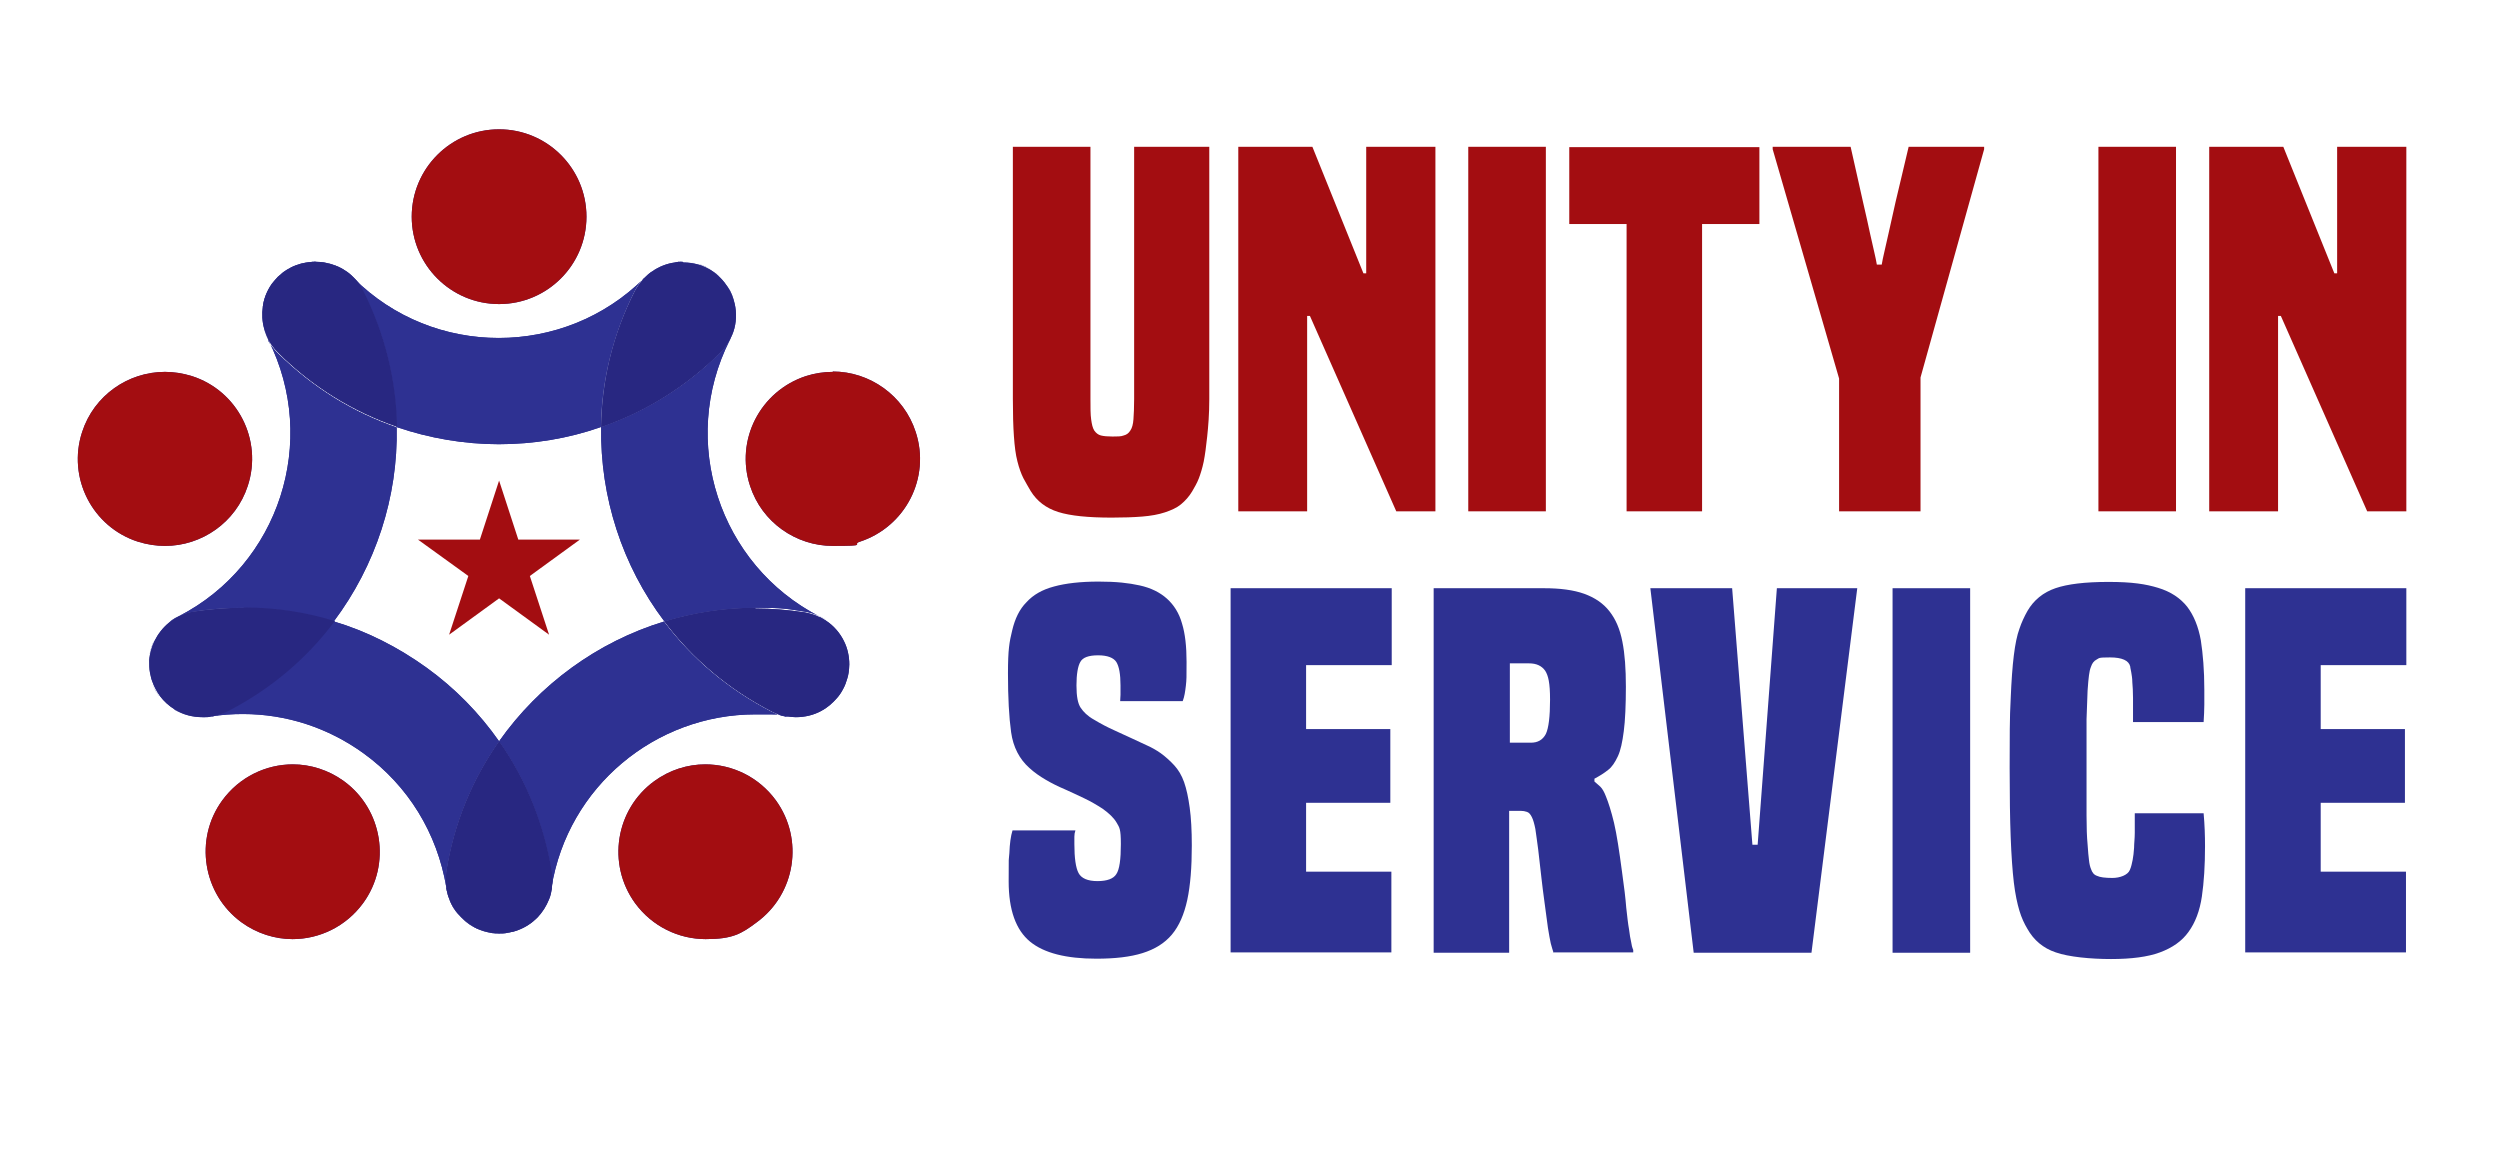 <?xml version="1.0" encoding="UTF-8"?> <svg xmlns="http://www.w3.org/2000/svg" version="1.1" viewBox="0 0 715.3 330.6"><defs><style> .cls-1 { fill: #2e3192; } .cls-1, .cls-2, .cls-3, .cls-4 { stroke-width: 0px; } .cls-2 { fill-rule: evenodd; } .cls-2, .cls-3 { fill: #a30d11; } .cls-5 { isolation: isolate; } .cls-4 { fill: #282781; } .cls-6 { mix-blend-mode: multiply; } </style></defs><g class="cls-5"><g id="Layer_1" data-name="Layer 1"><g><g><g><g><path class="cls-1" d="M142.8,37c-13.8,0-25,11.2-25,25s11.2,25,25,25,25-11.2,25-25-11.2-25-25-25"></path><path class="cls-1" d="M209.8,94.9c-.2.7-.5,1.4-.9,2.1,0,0,0,.2-.1.2.4-.8.7-1.5,1-2.3M75.6,94.3c.3,1,.7,2.1,1.2,3,0,0,0-.2-.1-.3-.5-.9-.8-1.8-1.1-2.8M75.2,87.9h0s0,0,0,0M208.2,82c.9,1.5,1.6,3.1,2,4.8-.4-1.7-1-3.3-2-4.8M208.2,82s0,0,0,0c0,0,0,0,0,0M77.7,81.5c-1.3,1.9-2.2,4.1-2.5,6.4.4-2.3,1.2-4.4,2.5-6.4M184.3,79.6c-11.5,11.4-26.5,17.1-41.6,17.1s-30.1-5.7-41.5-17.1c1,1.1,1.9,2.3,2.6,3.6,6.4,12.5,9.5,25.8,9.7,39,9.4,3.2,19.3,4.9,29.2,4.9s19.8-1.6,29.2-4.9c.2-13.2,3.4-26.5,9.7-39,.7-1.4,1.6-2.6,2.6-3.6M81,78s0,0,0,0c0,0,0,0,0,0M203.9,77.6s0,0,0,0c0,0,0,0,0,0M98.8,77.5s0,0,0,0c0,0,0,0,0,0M199.7,75.5c.9.3,1.7.6,2.5,1,.6.3,1.1.6,1.7,1-1.3-.9-2.7-1.6-4.2-2M199.6,75.5s0,0,0,0c0,0,0,0,0,0M86.2,75.5c-1.8.5-3.6,1.4-5.2,2.5.7-.5,1.5-1,2.3-1.4.9-.5,1.9-.8,2.9-1.1M92.7,75.1c2.2.4,4.2,1.2,6.1,2.4-1.9-1.3-3.9-2-6.1-2.4M193.1,75.1c-2.3.3-4.4,1.2-6.4,2.5,1.9-1.3,4.1-2.2,6.4-2.5"></path><path class="cls-1" d="M47.2,106.4c-10.5,0-20.3,6.7-23.7,17.2-4.3,13.1,2.9,27.2,16,31.4,2.6.8,5.2,1.2,7.7,1.2,10.5,0,20.3-6.7,23.7-17.2,4.3-13.1-2.9-27.2-16-31.4-2.6-.8-5.2-1.2-7.7-1.2"></path><path class="cls-1" d="M76.8,97.3c14.5,28.9,3.1,64.2-25.6,79,1.3-.6,2.7-1.1,4.2-1.3,4.7-.8,9.5-1.1,14.2-1.1,8.8,0,17.6,1.3,25.9,3.9,12-16,18.4-35.6,18-55.5-12.5-4.3-24.1-11.4-34.1-21.3-1.1-1.1-2-2.3-2.7-3.6M75.2,87.9c-.3,2.1-.2,4.3.4,6.4-.6-2.1-.7-4.3-.4-6.4M75.2,87.8s0,0,0,0c0,0,0,0,0,0M81,78c-1.3,1-2.4,2.1-3.3,3.4.5-.7,1.1-1.4,1.8-2.1.5-.5,1-.9,1.5-1.3M81.1,78s0,0,0,0c0,0,0,0,0,0M98.8,77.5c.8.5,1.5,1.1,2.2,1.8,0,0,.1.1.2.2-.7-.8-1.6-1.5-2.4-2M98.8,77.5s0,0,0,0c0,0,0,0,0,0M90.3,74.9c-1.3,0-2.7.2-4,.6,1.3-.4,2.7-.5,4.1-.5s1.6,0,2.5.2c-.8-.1-1.6-.2-2.5-.2"></path><path class="cls-1" d="M90.3,74.9c-1.4,0-2.7.2-4.1.5-1,.3-1.9.6-2.9,1.1-.8.4-1.6.9-2.3,1.4,0,0,0,0,0,0,0,0,0,0,0,0-.5.4-1,.9-1.5,1.3-.7.7-1.2,1.4-1.8,2.1-1.3,1.9-2.2,4.1-2.5,6.4,0,0,0,0,0,0h0c-.3,2.1-.2,4.3.4,6.4.3.9.6,1.9,1.1,2.8,0,0,0,.2.1.3.7,1.3,1.6,2.5,2.7,3.6,9.9,9.9,21.6,17,34.1,21.3-.2-13.2-3.4-26.5-9.7-39-.7-1.4-1.6-2.6-2.6-3.6,0,0-.1-.1-.2-.2-.7-.7-1.4-1.3-2.2-1.8,0,0,0,0,0,0,0,0,0,0,0,0-1.8-1.2-3.9-2-6.1-2.4-.8-.1-1.6-.2-2.5-.2"></path><path class="cls-1" d="M83.8,218.7c-7.7,0-15.3,3.6-20.2,10.3-8.1,11.1-5.6,26.8,5.5,34.9,4.4,3.2,9.6,4.8,14.6,4.8,7.7,0,15.3-3.6,20.2-10.3,8.1-11.1,5.6-26.8-5.5-34.9-4.4-3.2-9.6-4.8-14.6-4.8"></path><path class="cls-1" d="M137.2,266c1.7.7,3.6,1.1,5.6,1.1h0c-.8,0-1.6,0-2.4-.2-1.1-.2-2.2-.5-3.2-.9M153.7,262.4c-1.5,1.6-3.4,2.8-5.5,3.6,2.1-.8,4-2.1,5.5-3.6M153.8,262.4s0,0,0,0c0,0,0,0,0,0M128.5,257.1c.7,2,1.9,3.9,3.4,5.3-1.5-1.5-2.6-3.3-3.4-5.3M157.9,253.9c0,0,0,.2,0,.3-.2,1-.4,2-.8,3,.4-1,.7-2.2.8-3.3M49.9,203c2.3,1.4,5.1,2.2,7.9,2.2s.4,0,.6,0c-.2,0-.4,0-.6,0-2.8,0-5.6-.8-8-2.2M49.8,203h0s0,0,0,0M43.5,195.4c.5,1.4,1.2,2.7,2.1,3.9-.5-.7-1-1.5-1.4-2.3-.3-.5-.5-1.1-.7-1.6M42.6,189h0s0,0,0,0M44.1,183.4c-.8,1.7-1.4,3.6-1.5,5.6.1-1.9.6-3.9,1.5-5.6M44.1,183.4s0,0,0,0c0,0,0,0,0,0M95.5,177.7c-7.9,10.5-18.3,19.5-30.8,25.9-1.4.7-2.8,1.2-4.3,1.4,3-.5,6.1-.7,9.1-.7,12.4,0,24.4,3.9,34.6,11.3,12.7,9.2,21,22.8,23.6,38.3-.2-1.5-.2-3,0-4.5,2.2-13.9,7.5-26.5,15.1-37.3-5.6-8-12.6-15.2-20.8-21.1-8.2-5.9-17.1-10.4-26.5-13.2M51.2,176.3c-1.1.5-2.1,1.1-2.9,1.9.8-.6,1.7-1.2,2.6-1.7,0,0,.2-.1.3-.2"></path><path class="cls-1" d="M69.6,173.9c-4.7,0-9.5.4-14.2,1.1-1.5.2-2.9.7-4.2,1.3-.1,0-.2.1-.3.2-1,.5-1.8,1.1-2.6,1.7-1.7,1.4-3.1,3.2-4.1,5.2,0,0,0,0,0,0,0,0,0,0,0,0-.8,1.8-1.4,3.7-1.5,5.6h0c0,1.2,0,2.3.2,3.4.2,1,.4,2,.8,2.9.2.5.4,1.1.7,1.6.4.8.9,1.6,1.4,2.3,1.1,1.5,2.6,2.8,4.2,3.8h0s0,0,0,0c2.4,1.5,5.1,2.2,8,2.2s.4,0,.6,0c.6,0,1.2,0,1.8-.2,0,0,.2,0,.3,0,1.4-.3,2.9-.7,4.3-1.4,12.5-6.4,22.9-15.3,30.8-25.9-8.4-2.6-17.1-3.9-25.9-3.9"></path><path class="cls-1" d="M201.8,218.7c-5.1,0-10.2,1.6-14.6,4.8-11.1,8.1-13.6,23.7-5.5,34.9,4.9,6.7,12.5,10.3,20.2,10.3s10.2-1.5,14.6-4.8c11.1-8.1,13.6-23.7,5.5-34.9-4.9-6.7-12.5-10.3-20.2-10.3"></path><path class="cls-1" d="M148.3,266c-1,.4-2,.7-3.1.8-.8.1-1.6.2-2.4.2h0c1.9,0,3.7-.4,5.5-1M131.9,262.4c1.5,1.5,3.3,2.7,5.3,3.6-2-.8-3.8-2-5.3-3.6M153.7,262.4h0s0,0,0,0M157,257.2c-.7,1.9-1.9,3.7-3.3,5.2,1.4-1.5,2.5-3.2,3.3-5.2M127.7,253.9c.2,1.1.4,2.2.8,3.2-.3-.9-.6-1.9-.8-2.9,0,0,0-.2,0-.3M190.1,177.8c-19.1,5.8-35.8,18-47.3,34.3,7.7,11,12.8,23.7,15,37.3.2,1.5.2,3,0,4.5,4.7-28.9,29.8-49.5,58.3-49.5s6,.2,9,.7c-1.5-.3-2.9-.7-4.3-1.4-12.5-6.4-22.9-15.3-30.8-25.8M234.5,176.4c0,0,.1,0,.2,0,.6.3,1.2.7,1.8,1.1-.6-.4-1.3-.8-2-1.2"></path><path class="cls-1" d="M142.8,212.1c-7.6,10.8-12.9,23.4-15.1,37.3-.2,1.5-.2,3,0,4.5,0,0,0,.2,0,.3.2,1,.4,2,.8,2.9.7,2,1.9,3.8,3.4,5.3,1.5,1.5,3.3,2.8,5.3,3.6,1,.4,2.1.7,3.2.9.8.1,1.6.2,2.4.2s1.6,0,2.4-.2c1.1-.2,2.1-.4,3.1-.8,2.1-.8,3.9-2,5.5-3.6h0s0,0,0,0c1.4-1.5,2.5-3.2,3.3-5.2.4-.9.6-1.9.8-3,0,0,0-.2,0-.3.2-1.5.2-3,0-4.5-2.2-13.6-7.3-26.3-15-37.3"></path><path class="cls-1" d="M238.3,106.4c-2.6,0-5.2.4-7.7,1.2-13.1,4.3-20.3,18.3-16,31.4,3.4,10.5,13.2,17.2,23.7,17.2s5.2-.4,7.7-1.2c13.1-4.3,20.3-18.3,16-31.4-3.4-10.5-13.2-17.3-23.7-17.3"></path><path class="cls-1" d="M208.8,97.3c-.7,1.3-1.6,2.5-2.7,3.6-9.9,9.9-21.6,17-34.1,21.3-.3,20,6,39.6,18.1,55.6,8.3-2.5,17.1-3.9,26-3.9s9.3.4,14.1,1.1c1.5.2,3,.7,4.3,1.4-28.8-14.8-40.3-50.2-25.7-79.1M210.2,86.8c.6,2.7.5,5.5-.4,8.1.9-2.7,1-5.5.4-8.1M208.2,82h0s0,0,0,0M203.9,77.6c.8.5,1.5,1.1,2.1,1.8.8.8,1.5,1.7,2.1,2.6-1.1-1.7-2.5-3.2-4.2-4.4M186.7,77.6c-.8.6-1.7,1.3-2.4,2,0,0,.1-.1.2-.2.7-.7,1.4-1.3,2.2-1.8M203.9,77.6h0s0,0,0,0M199.7,75.5s0,0,0,0c0,0,0,0,0,0M195.3,74.9c-.7,0-1.5,0-2.2.2.7-.1,1.5-.2,2.2-.2,1.5,0,2.9.2,4.3.6-1.4-.4-2.9-.6-4.3-.6"></path><path class="cls-1" d="M195.3,74.9c-.7,0-1.5,0-2.2.2-2.3.3-4.5,1.2-6.4,2.5-.8.5-1.5,1.1-2.2,1.8,0,0-.1.1-.2.2-1,1.1-1.9,2.3-2.6,3.6-6.4,12.5-9.5,25.8-9.7,39,12.5-4.3,24.1-11.4,34.1-21.3,1.1-1.1,2-2.3,2.7-3.6,0,0,0-.2.1-.2.3-.7.6-1.4.9-2.1.9-2.6,1-5.5.4-8.1-.4-1.7-1-3.3-2-4.8h0s0,0,0,0c-.6-.9-1.3-1.8-2.1-2.6-.7-.7-1.4-1.3-2.1-1.8,0,0,0,0,0,0h0c-.5-.4-1.1-.7-1.7-1-.8-.4-1.7-.8-2.5-1,0,0,0,0,0,0,0,0,0,0,0,0-1.4-.4-2.9-.6-4.3-.6"></path><path class="cls-1" d="M216.1,173.9c-9,0-17.7,1.4-26,3.9,7.9,10.5,18.3,19.4,30.8,25.8,1.4.7,2.8,1.2,4.3,1.4,0,0,.2,0,.2,0,.8.1,1.5.2,2.3.2h0c2.6,0,5.1-.6,7.3-1.8,0,0,0,0,0,0h0c1.7-.9,3.2-2.2,4.5-3.7.7-.8,1.3-1.7,1.8-2.7.5-.9.8-1.8,1.1-2.8h0s0,0,0,0c.2-.6.3-1.1.4-1.7.1-.8.2-1.6.2-2.4,0-2.3-.5-4.6-1.5-6.6,0,0,0,0,0,0h0c-1.1-2.3-2.9-4.4-5-5.8-.6-.4-1.1-.7-1.8-1.1,0,0-.1,0-.2,0-1.3-.7-2.8-1.1-4.3-1.4-4.7-.7-9.4-1.1-14.1-1.1"></path></g><path class="cls-3" d="M142.8,37c-13.8,0-25,11.2-25,25s11.2,25,25,25,25-11.2,25-25-11.2-25-25-25"></path><path class="cls-1" d="M209.8,94.9c-.2.7-.5,1.4-.9,2.1,0,0,0,.2-.1.2.4-.8.7-1.5,1-2.3M75.6,94.3c.3,1,.7,2.1,1.2,3,0,0,0-.2-.1-.3-.5-.9-.8-1.8-1.1-2.8M75.2,87.9h0s0,0,0,0M208.2,82c.9,1.5,1.6,3.1,2,4.8-.4-1.7-1-3.3-2-4.8M208.2,82s0,0,0,0c0,0,0,0,0,0M77.7,81.5c-1.3,1.9-2.2,4.1-2.5,6.4.4-2.3,1.2-4.4,2.5-6.4M184.3,79.6c-11.5,11.4-26.5,17.1-41.6,17.1s-30.1-5.7-41.5-17.1c1,1.1,1.9,2.3,2.6,3.6,6.4,12.5,9.5,25.8,9.7,39,9.4,3.2,19.3,4.9,29.2,4.9s19.8-1.6,29.2-4.9c.2-13.2,3.4-26.5,9.7-39,.7-1.4,1.6-2.6,2.6-3.6M81,78s0,0,0,0c0,0,0,0,0,0M203.9,77.6s0,0,0,0c0,0,0,0,0,0M98.8,77.5s0,0,0,0c0,0,0,0,0,0M199.7,75.5c.9.3,1.7.6,2.5,1,.6.3,1.1.6,1.7,1-1.3-.9-2.7-1.6-4.2-2M199.6,75.5s0,0,0,0c0,0,0,0,0,0M86.2,75.5c-1.8.5-3.6,1.4-5.2,2.5.7-.5,1.5-1,2.3-1.4.9-.5,1.9-.8,2.9-1.1M92.7,75.1c2.2.4,4.2,1.2,6.1,2.4-1.9-1.3-3.9-2-6.1-2.4M193.1,75.1c-2.3.3-4.4,1.2-6.4,2.5,1.9-1.3,4.1-2.2,6.4-2.5"></path><path class="cls-3" d="M47.2,106.4c-10.5,0-20.3,6.7-23.7,17.2-4.3,13.1,2.9,27.2,16,31.4,2.6.8,5.2,1.2,7.7,1.2,10.5,0,20.3-6.7,23.7-17.2,4.3-13.1-2.9-27.2-16-31.4-2.6-.8-5.2-1.2-7.7-1.2"></path><path class="cls-1" d="M76.8,97.3c14.5,28.9,3.1,64.2-25.6,79,1.3-.6,2.7-1.1,4.2-1.3,4.7-.8,9.5-1.1,14.2-1.1,8.8,0,17.6,1.3,25.9,3.9,12-16,18.4-35.6,18-55.5-12.5-4.3-24.1-11.4-34.1-21.3-1.1-1.1-2-2.3-2.7-3.6M75.2,87.9c-.3,2.1-.2,4.3.4,6.4-.6-2.1-.7-4.3-.4-6.4M75.2,87.8s0,0,0,0c0,0,0,0,0,0M81,78c-1.3,1-2.4,2.1-3.3,3.4.5-.7,1.1-1.4,1.8-2.1.5-.5,1-.9,1.5-1.3M81.1,78s0,0,0,0c0,0,0,0,0,0M98.8,77.5c.8.5,1.5,1.1,2.2,1.8,0,0,.1.1.2.2-.7-.8-1.6-1.5-2.4-2M98.8,77.5s0,0,0,0c0,0,0,0,0,0M90.3,74.9c-1.3,0-2.7.2-4,.6,1.3-.4,2.7-.5,4.1-.5s1.6,0,2.5.2c-.8-.1-1.6-.2-2.5-.2"></path><g class="cls-6"><path class="cls-4" d="M90.3,74.9c-1.4,0-2.7.2-4.1.5-1,.3-1.9.6-2.9,1.1-.8.4-1.6.9-2.3,1.4,0,0,0,0,0,0,0,0,0,0,0,0-.5.4-1,.9-1.5,1.3-.7.7-1.2,1.4-1.8,2.1-1.3,1.9-2.2,4.1-2.5,6.4,0,0,0,0,0,0h0c-.3,2.1-.2,4.3.4,6.4.3.9.6,1.9,1.1,2.8,0,0,0,.2.1.3.7,1.3,1.6,2.5,2.7,3.6,9.9,9.9,21.6,17,34.1,21.3-.2-13.2-3.4-26.5-9.7-39-.7-1.4-1.6-2.6-2.6-3.6,0,0-.1-.1-.2-.2-.7-.7-1.4-1.3-2.2-1.8,0,0,0,0,0,0,0,0,0,0,0,0-1.8-1.2-3.9-2-6.1-2.4-.8-.1-1.6-.2-2.5-.2"></path></g><path class="cls-3" d="M83.8,218.7c-7.7,0-15.3,3.6-20.2,10.3-8.1,11.1-5.6,26.8,5.5,34.9,4.4,3.2,9.6,4.8,14.6,4.8,7.7,0,15.3-3.6,20.2-10.3,8.1-11.1,5.6-26.8-5.5-34.9-4.4-3.2-9.6-4.8-14.6-4.8"></path><path class="cls-1" d="M137.2,266c1.7.7,3.6,1.1,5.6,1.1h0c-.8,0-1.6,0-2.4-.2-1.1-.2-2.2-.5-3.2-.9M153.7,262.4c-1.5,1.6-3.4,2.8-5.5,3.6,2.1-.8,4-2.1,5.5-3.6M153.8,262.4s0,0,0,0c0,0,0,0,0,0M128.5,257.1c.7,2,1.9,3.9,3.4,5.3-1.5-1.5-2.6-3.3-3.4-5.3M157.9,253.9c0,0,0,.2,0,.3-.2,1-.4,2-.8,3,.4-1,.7-2.2.8-3.3M49.9,203c2.3,1.4,5.1,2.2,7.9,2.2s.4,0,.6,0c-.2,0-.4,0-.6,0-2.8,0-5.6-.8-8-2.2M49.8,203h0s0,0,0,0M43.5,195.4c.5,1.4,1.2,2.7,2.1,3.9-.5-.7-1-1.5-1.4-2.3-.3-.5-.5-1.1-.7-1.6M42.6,189h0s0,0,0,0M44.1,183.4c-.8,1.7-1.4,3.6-1.5,5.6.1-1.9.6-3.9,1.5-5.6M44.1,183.4s0,0,0,0c0,0,0,0,0,0M95.5,177.7c-7.9,10.5-18.3,19.5-30.8,25.9-1.4.7-2.8,1.2-4.3,1.4,3-.5,6.1-.7,9.1-.7,12.4,0,24.4,3.9,34.6,11.3,12.7,9.2,21,22.8,23.6,38.3-.2-1.5-.2-3,0-4.5,2.2-13.9,7.5-26.5,15.1-37.3-5.6-8-12.6-15.2-20.8-21.1-8.2-5.9-17.1-10.4-26.5-13.2M51.2,176.3c-1.1.5-2.1,1.1-2.9,1.9.8-.6,1.7-1.2,2.6-1.7,0,0,.2-.1.3-.2"></path><g class="cls-6"><path class="cls-4" d="M69.6,173.9c-4.7,0-9.5.4-14.2,1.1-1.5.2-2.9.7-4.2,1.3-.1,0-.2.1-.3.2-1,.5-1.8,1.1-2.6,1.7-1.7,1.4-3.1,3.2-4.1,5.2,0,0,0,0,0,0,0,0,0,0,0,0-.8,1.8-1.4,3.7-1.5,5.6h0c0,1.2,0,2.3.2,3.4.2,1,.4,2,.8,2.9.2.5.4,1.1.7,1.6.4.8.9,1.6,1.4,2.3,1.1,1.5,2.6,2.8,4.2,3.8h0s0,0,0,0c2.4,1.5,5.1,2.2,8,2.2s.4,0,.6,0c.6,0,1.2,0,1.8-.2,0,0,.2,0,.3,0,1.4-.3,2.9-.7,4.3-1.4,12.5-6.4,22.9-15.3,30.8-25.9-8.4-2.6-17.1-3.9-25.9-3.9"></path></g><path class="cls-3" d="M201.8,218.7c-5.1,0-10.2,1.6-14.6,4.8-11.1,8.1-13.6,23.7-5.5,34.9,4.9,6.7,12.5,10.3,20.2,10.3s10.2-1.5,14.6-4.8c11.1-8.1,13.6-23.7,5.5-34.9-4.9-6.7-12.5-10.3-20.2-10.3"></path><path class="cls-1" d="M148.3,266c-1,.4-2,.7-3.1.8-.8.1-1.6.2-2.4.2h0c1.9,0,3.7-.4,5.5-1M131.9,262.4c1.5,1.5,3.3,2.7,5.3,3.6-2-.8-3.8-2-5.3-3.6M153.7,262.4h0s0,0,0,0M157,257.2c-.7,1.9-1.9,3.7-3.3,5.2,1.4-1.5,2.5-3.2,3.3-5.2M127.7,253.9c.2,1.1.4,2.2.8,3.2-.3-.9-.6-1.9-.8-2.9,0,0,0-.2,0-.3M190.1,177.8c-19.1,5.8-35.8,18-47.3,34.3,7.7,11,12.8,23.7,15,37.3.2,1.5.2,3,0,4.5,4.7-28.9,29.8-49.5,58.3-49.5s6,.2,9,.7c-1.5-.3-2.9-.7-4.3-1.4-12.5-6.4-22.9-15.3-30.8-25.8M234.5,176.4c0,0,.1,0,.2,0,.6.3,1.2.7,1.8,1.1-.6-.4-1.3-.8-2-1.2"></path><g class="cls-6"><path class="cls-4" d="M142.8,212.1c-7.6,10.8-12.9,23.4-15.1,37.3-.2,1.5-.2,3,0,4.5,0,0,0,.2,0,.3.2,1,.4,2,.8,2.9.7,2,1.9,3.8,3.4,5.3,1.5,1.5,3.3,2.8,5.3,3.6,1,.4,2.1.7,3.2.9.8.1,1.6.2,2.4.2s1.6,0,2.4-.2c1.1-.2,2.1-.4,3.1-.8,2.1-.8,3.9-2,5.5-3.6h0s0,0,0,0c1.4-1.5,2.5-3.2,3.3-5.2.4-.9.6-1.9.8-3,0,0,0-.2,0-.3.2-1.5.2-3,0-4.5-2.2-13.6-7.3-26.3-15-37.3"></path></g><path class="cls-3" d="M238.3,106.4c-2.6,0-5.2.4-7.7,1.2-13.1,4.3-20.3,18.3-16,31.4,3.4,10.5,13.2,17.2,23.7,17.2s5.2-.4,7.7-1.2c13.1-4.3,20.3-18.3,16-31.4-3.4-10.5-13.2-17.3-23.7-17.3"></path><path class="cls-1" d="M208.8,97.3c-.7,1.3-1.6,2.5-2.7,3.6-9.9,9.9-21.6,17-34.1,21.3-.3,20,6,39.6,18.1,55.6,8.3-2.5,17.1-3.9,26-3.9s9.3.4,14.1,1.1c1.5.2,3,.7,4.3,1.4-28.8-14.8-40.3-50.2-25.7-79.1M210.2,86.8c.6,2.7.5,5.5-.4,8.1.9-2.7,1-5.5.4-8.1M208.2,82h0s0,0,0,0M203.9,77.6c.8.5,1.5,1.1,2.1,1.8.8.8,1.5,1.7,2.1,2.6-1.1-1.7-2.5-3.2-4.2-4.4M186.7,77.6c-.8.6-1.7,1.3-2.4,2,0,0,.1-.1.2-.2.7-.7,1.4-1.3,2.2-1.8M203.9,77.6h0s0,0,0,0M199.7,75.5s0,0,0,0c0,0,0,0,0,0M195.3,74.9c-.7,0-1.5,0-2.2.2.7-.1,1.5-.2,2.2-.2,1.5,0,2.9.2,4.3.6-1.4-.4-2.9-.6-4.3-.6"></path><g class="cls-6"><path class="cls-4" d="M195.3,74.9c-.7,0-1.5,0-2.2.2-2.3.3-4.5,1.2-6.4,2.5-.8.5-1.5,1.1-2.2,1.8,0,0-.1.1-.2.2-1,1.1-1.9,2.3-2.6,3.6-6.4,12.5-9.5,25.8-9.7,39,12.5-4.3,24.1-11.4,34.1-21.3,1.1-1.1,2-2.3,2.7-3.6,0,0,0-.2.1-.2.3-.7.6-1.4.9-2.1.9-2.6,1-5.5.4-8.1-.4-1.7-1-3.3-2-4.8h0s0,0,0,0c-.6-.9-1.3-1.8-2.1-2.6-.7-.7-1.4-1.3-2.1-1.8,0,0,0,0,0,0h0c-.5-.4-1.1-.7-1.7-1-.8-.4-1.7-.8-2.5-1,0,0,0,0,0,0,0,0,0,0,0,0-1.4-.4-2.9-.6-4.3-.6"></path></g><g class="cls-6"><path class="cls-4" d="M216.1,173.9c-9,0-17.7,1.4-26,3.9,7.9,10.5,18.3,19.4,30.8,25.8,1.4.7,2.8,1.2,4.3,1.4,0,0,.2,0,.2,0,.8.1,1.5.2,2.3.2h0c2.6,0,5.1-.6,7.3-1.8,0,0,0,0,0,0h0c1.7-.9,3.2-2.2,4.5-3.7.7-.8,1.3-1.7,1.8-2.7.5-.9.8-1.8,1.1-2.8h0s0,0,0,0c.2-.6.3-1.1.4-1.7.1-.8.2-1.6.2-2.4,0-2.3-.5-4.6-1.5-6.6,0,0,0,0,0,0h0c-1.1-2.3-2.9-4.4-5-5.8-.6-.4-1.1-.7-1.8-1.1,0,0-.1,0-.2,0-1.3-.7-2.8-1.1-4.3-1.4-4.7-.7-9.4-1.1-14.1-1.1"></path></g></g><polygon class="cls-2" points="142.8 137.5 148.3 154.4 165.9 154.4 151.6 164.8 157.1 181.6 142.8 171.2 128.5 181.6 134 164.8 119.6 154.4 137.3 154.4 142.8 137.5"></polygon></g><g><path class="cls-3" d="M324.5,42h21.5v72.2c0,4.3-.3,7.9-.6,10.7-.3,2.8-.6,5.2-1,7.2-.4,1.9-.9,3.5-1.4,4.8s-1.2,2.5-1.9,3.7c-.9,1.5-2,2.7-3.2,3.7-1.2,1-2.8,1.7-4.6,2.3-1.8.6-4,1-6.5,1.2-2.5.2-5.4.3-8.7.3-6.7,0-11.8-.5-15.3-1.6-3.5-1.1-6.1-3.1-7.9-6-.7-1.2-1.4-2.4-2.1-3.7-.6-1.2-1.2-2.8-1.7-4.8-.5-1.9-.8-4.3-1-7.2-.2-2.8-.3-6.4-.3-10.7V42h22.2v72.2c0,2.5,0,4.4.2,5.8s.4,2.4.9,3.2c.5.7,1.1,1.2,1.9,1.4.8.2,1.9.3,3.3.3s2.5,0,3.2-.3c.8-.2,1.4-.6,1.9-1.4.5-.7.8-1.8.9-3.2s.2-3.3.2-5.8V42Z"></path><path class="cls-3" d="M399.5,146.3l-24.7-55.9h-.8v55.9h-19.7V42h21.2l14.6,36.2h.8v-36.2h19.8v104.3h-11.3Z"></path><path class="cls-3" d="M420.1,146.3V42h22.2v104.3h-22.2Z"></path><path class="cls-3" d="M465.4,146.3v-82.2h-16.4v-22h54.4v22h-16.4v82.2h-21.6Z"></path><path class="cls-3" d="M526.2,146.3v-38l-19-65.6v-.7h22.3c1.5,6.5,2.6,11.7,3.5,15.6.9,3.9,1.6,7,2.1,9.4.5,2.3.9,4.1,1.2,5.3.3,1.2.5,2.3.7,3.4h1.4c.2-1.1.4-2.2.7-3.4.3-1.2.7-3,1.2-5.3.5-2.3,1.2-5.5,2.1-9.4.9-3.9,2.2-9.1,3.7-15.6h21.6v.7l-18.2,65.3v38.3h-23.3Z"></path><path class="cls-3" d="M600.4,146.3V42h22.2v104.3h-22.2Z"></path><path class="cls-3" d="M677.3,146.3l-24.7-55.9h-.8v55.9h-19.7V42h21.2l14.6,36.2h.8v-36.2h19.8v104.3h-11.3Z"></path><path class="cls-1" d="M320.5,200.7c0-.7.1-1.4.1-1.9v-2.7c0-3.2-.4-5.4-1.2-6.7-.8-1.2-2.5-1.9-5.2-1.9s-4.4.6-5.1,1.9c-.7,1.2-1.1,3.5-1.1,6.7s.4,5.2,1.2,6.4c.8,1.2,2,2.4,3.8,3.4,2,1.2,3.9,2.2,5.7,3,1.8.8,3.4,1.6,5,2.3,1.5.7,3,1.4,4.3,2,1.4.6,2.8,1.4,4.1,2.3,1.5,1.1,2.8,2.3,3.9,3.5,1.1,1.2,2.1,2.8,2.8,4.8.7,2,1.2,4.4,1.6,7.3.4,2.9.6,6.5.6,10.8,0,6.2-.4,11.4-1.3,15.6-.9,4.1-2.3,7.4-4.4,9.9s-4.9,4.2-8.4,5.3c-3.5,1.1-7.9,1.6-13.2,1.6-8.6,0-15-1.6-19-4.9-4-3.3-6.1-9-6.1-17.2s0-5.3.2-8.1c.1-2.7.4-4.9.9-6.5h18c-.2.6-.3,1.1-.3,1.8v2.1c0,4,.4,6.8,1.2,8.3.8,1.5,2.6,2.3,5.4,2.3s4.6-.7,5.4-2c.9-1.3,1.3-4.2,1.3-8.6s-.4-4.7-1.2-6.1c-.8-1.4-2.2-2.7-4-4-1.7-1.1-3.4-2.1-5.3-3-1.9-.9-3.8-1.8-5.6-2.6-1.9-.8-3.7-1.7-5.4-2.7-1.7-1-3.3-2.1-4.7-3.4-2.8-2.5-4.6-5.9-5.2-10.2-.6-4.3-.9-9.9-.9-16.8s.4-9,1.2-12.3c.8-3.4,2.1-6.1,4.1-8.1,1.9-2.1,4.5-3.6,7.9-4.5,3.3-.9,7.5-1.4,12.7-1.4s8.6.4,11.8,1.1c3.2.7,5.8,2,7.8,3.8,2,1.8,3.5,4.2,4.3,7.1.9,2.9,1.3,6.6,1.3,11s0,5.1-.2,6.8-.4,3.1-.9,4.4h-17.9Z"></path><path class="cls-1" d="M352.1,272.6v-104.3h46.1v22h-24.5v18.3h24.1v21.1h-24.1v19.7h24.4v23.1h-46Z"></path><path class="cls-1" d="M444.5,272.6c-.3-.8-.5-1.7-.8-2.7-.2-1-.5-2.4-.8-4.4-.3-2-.6-4.7-1.1-8.2-.5-3.5-1-8.3-1.7-14.3-.3-2.4-.6-4.3-.8-5.8-.3-1.5-.6-2.6-1-3.4-.4-.8-.8-1.3-1.4-1.5-.6-.2-1.1-.3-1.8-.3h-3.3v40.6h-21.6v-104.3h31.5c4.7,0,8.5.5,11.6,1.6,3,1.1,5.4,2.7,7.2,5,1.8,2.3,3,5.1,3.7,8.7.7,3.5,1,7.8,1,12.9s-.2,9.7-.6,12.7c-.4,3.1-.9,5.5-1.7,7.2-.8,1.7-1.7,3.1-2.8,3.9-1.1.9-2.4,1.7-3.9,2.5v.8c.6.5,1.1,1,1.7,1.5.6.6,1.1,1.5,1.6,2.8.7,1.7,1.5,4.2,2.3,7.5.8,3.4,1.5,8.1,2.3,14.1.6,4.2,1,7.6,1.2,10.2.3,2.6.5,4.6.8,6.2.2,1.6.4,2.8.6,3.6.1.8.3,1.6.6,2.3v.7h-23ZM438,212.5c2,0,3.4-.8,4.3-2.5.8-1.7,1.2-5,1.2-9.8s-.5-6.9-1.4-8.3c-1-1.4-2.5-2.1-4.6-2.1h-5.5v22.7h6.1Z"></path><path class="cls-1" d="M484.6,272.6l-12.4-104.3h23.4l5.8,73.4h1.5l5.5-73.4h23l-13.1,104.3h-33.7Z"></path><path class="cls-1" d="M541.5,272.6v-104.3h22.2v104.3h-22.2Z"></path><path class="cls-1" d="M630.5,232.7c.3,3.3.4,6.4.4,9.4,0,5.5-.3,10.3-.9,14.4-.6,4.1-1.9,7.5-3.8,10.1-1.9,2.7-4.7,4.6-8.2,5.9-3.5,1.3-8.2,1.9-14,1.9s-12.1-.6-15.8-1.9c-3.6-1.2-6.3-3.5-8.1-6.7-.9-1.5-1.7-3.2-2.3-5.2-.6-2-1.2-4.7-1.6-8.1-.4-3.4-.7-7.7-.9-12.9-.2-5.2-.3-11.9-.3-20s0-14.6.3-19.7c.2-5,.5-9.2.9-12.4.4-3.2.9-5.7,1.6-7.6.6-1.8,1.4-3.5,2.3-5.1,1.8-3.1,4.5-5.3,8-6.5,3.5-1.2,8.5-1.8,15.2-1.8s10.6.6,14.2,1.7c3.6,1.1,6.3,2.9,8.3,5.4,1.9,2.5,3.2,5.7,3.9,9.6.6,3.9,1,8.6,1,14.1s0,2.7,0,4.3c0,1.6-.1,3.2-.2,5h-20.2c0-2.8,0-5,0-6.9,0-1.8-.1-3.4-.2-4.5,0-1.2-.2-2.1-.3-2.8s-.3-1.3-.3-1.7c-.4-1.7-2.3-2.6-5.8-2.6s-3,.2-3.8.6c-.8.4-1.3,1.1-1.6,2-.3.7-.5,1.6-.6,2.5-.1,1-.3,2.4-.4,4.4-.1,2-.2,4.7-.3,8.2,0,3.5,0,8,0,13.6s0,10.4,0,13.9c0,3.5.1,6.2.3,8.3.1,2,.3,3.5.4,4.5.1,1,.3,1.9.6,2.6.3.9.8,1.6,1.7,1.9.8.4,2.3.6,4.4.6s4.4-.8,5-2.3c.4-.9.6-1.9.8-2.9.2-1,.3-2.1.4-3.4,0-1.2.2-2.7.2-4.3,0-1.6,0-3.5,0-5.6h20Z"></path><path class="cls-1" d="M642.4,272.6v-104.3h46.1v22h-24.5v18.3h24.1v21.1h-24.1v19.7h24.4v23.1h-46Z"></path></g></g></g></g></svg> 